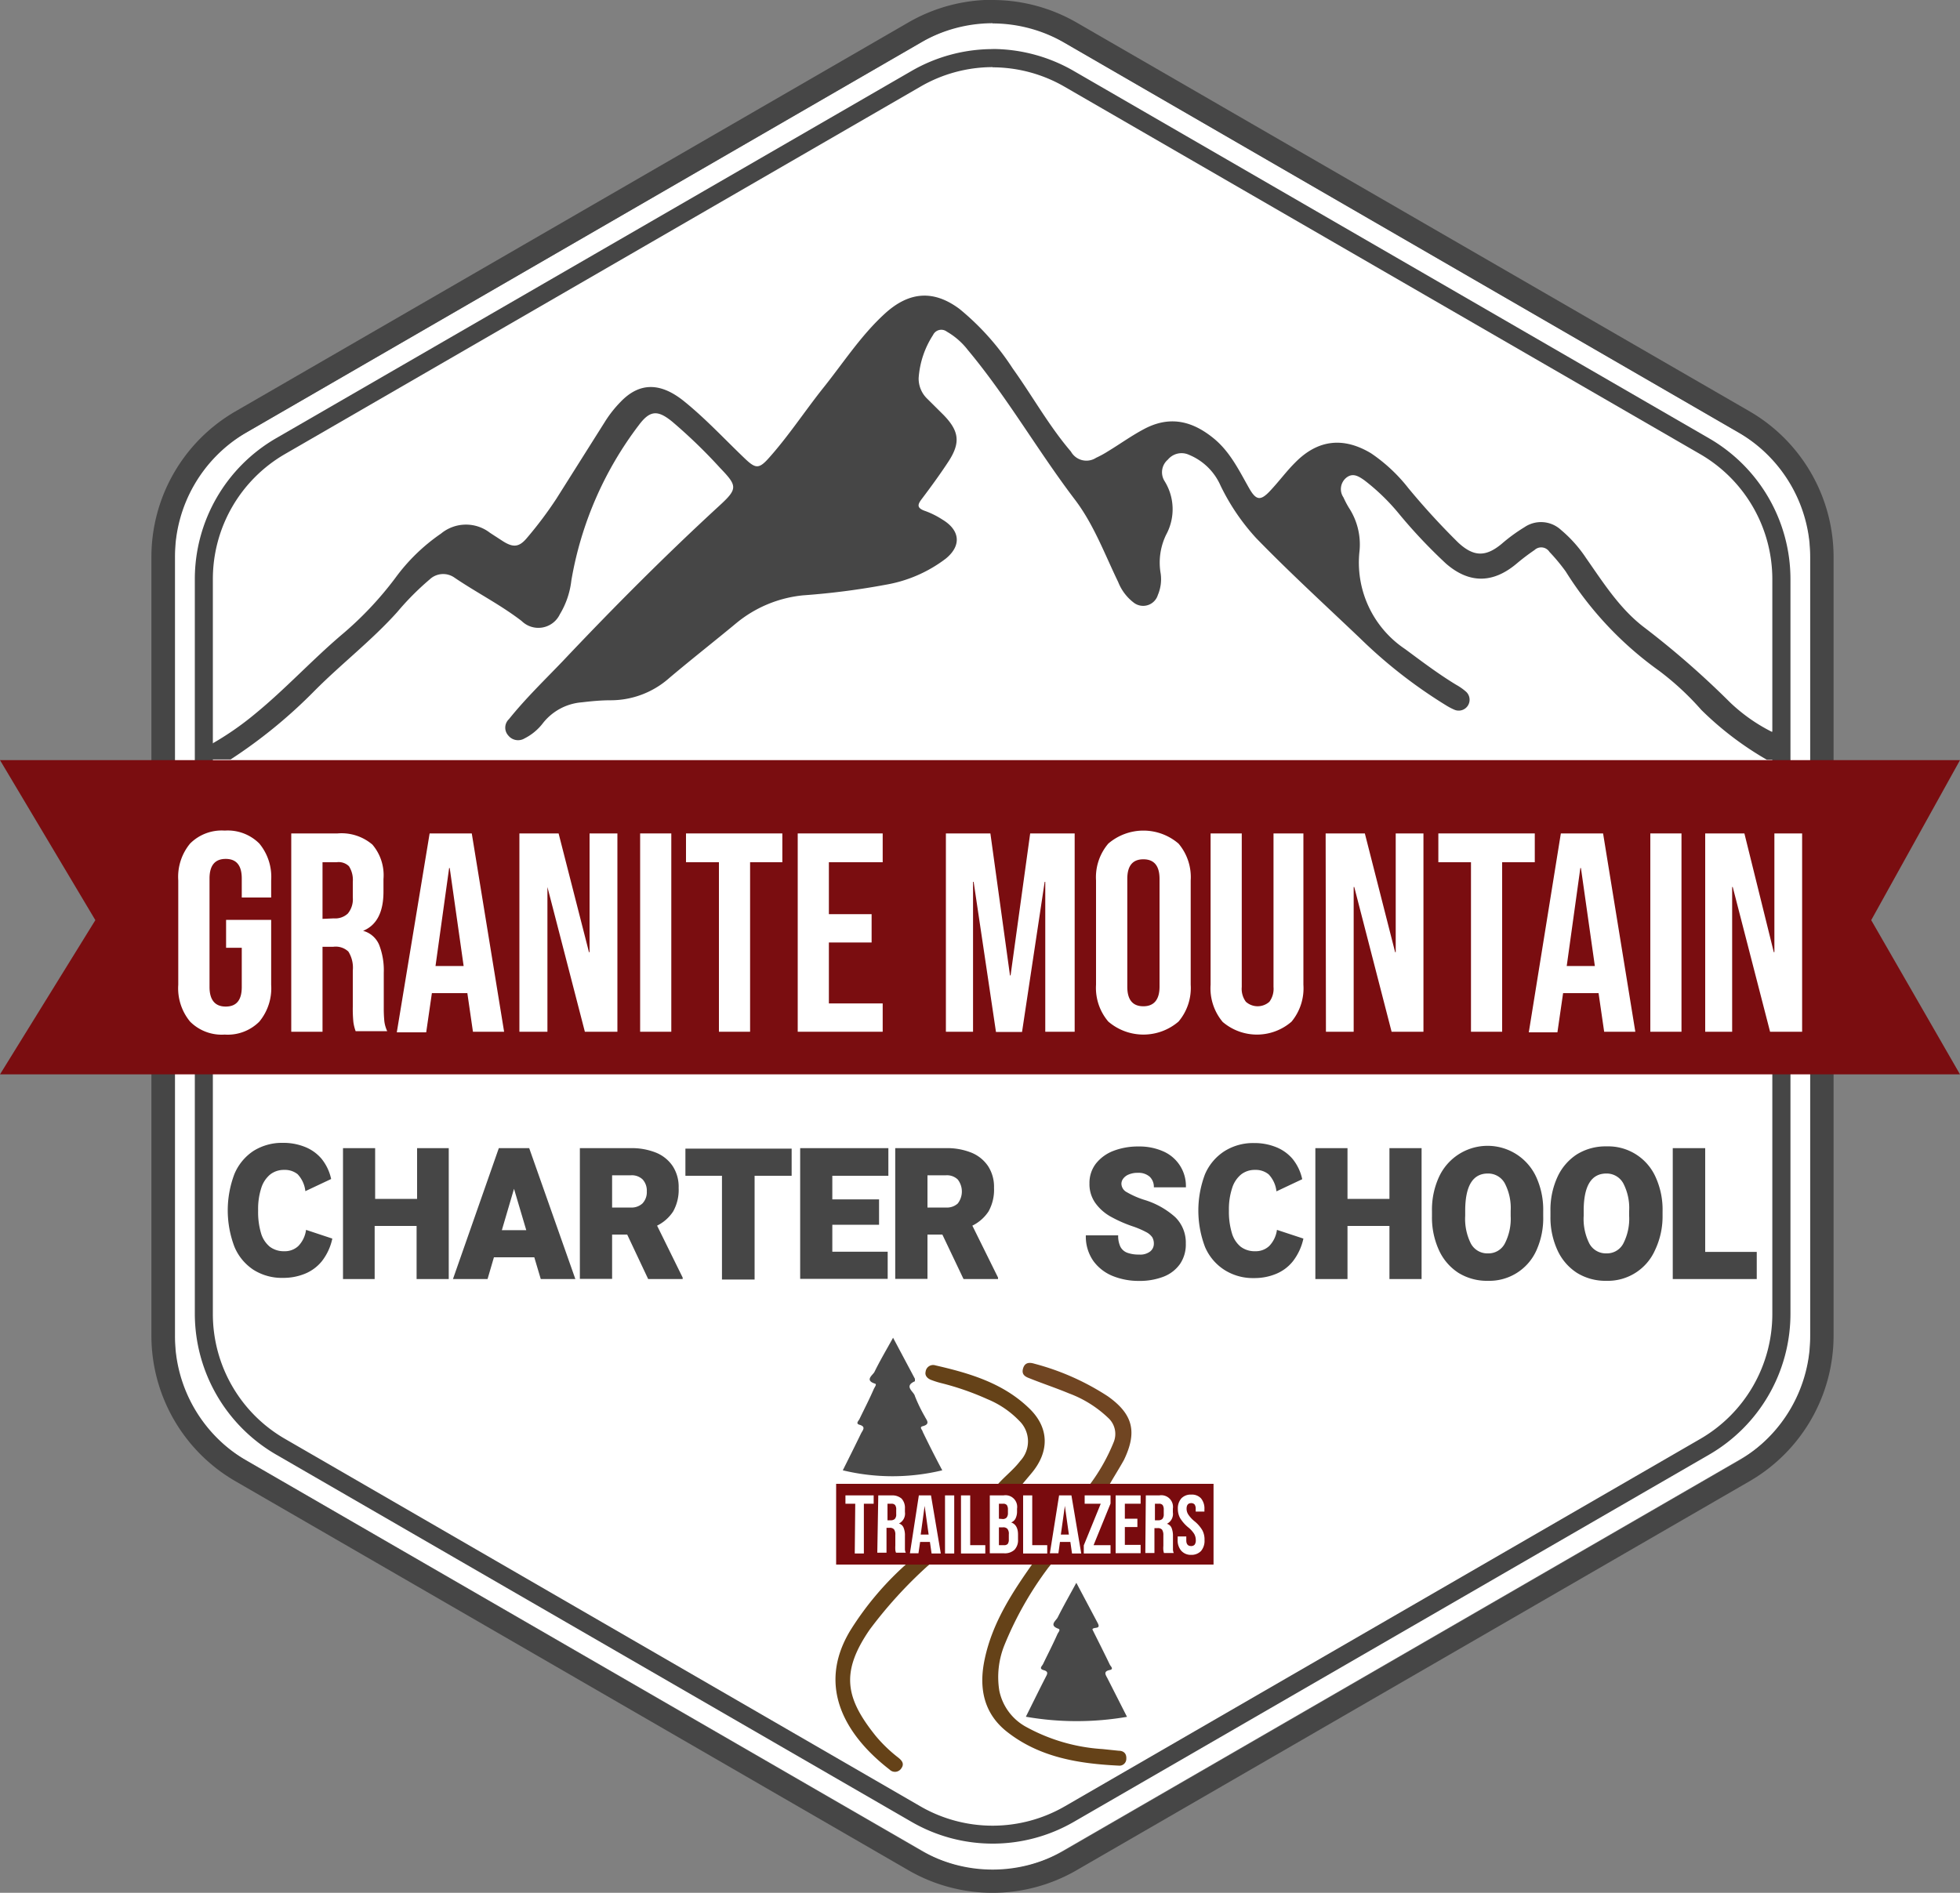 <svg xmlns="http://www.w3.org/2000/svg" viewBox="0 0 200 193.18"><rect x="0" y="0" width="200" height="193.18" fill="#808080" stroke="none"/><defs><style>.cls-1{fill:#fff;}.cls-2{fill:#464646;}.cls-3{fill:#7a0d10;}.cls-4{fill:#704522;}.cls-5{fill:#494949;}.cls-6{fill:#484848;}.cls-7{fill:#654218;}.cls-8{fill:#790b0e;}</style></defs><title>Asset 2</title><g id="Layer_2" data-name="Layer 2"><g id="Layer_2-2" data-name="Layer 2"><path class="cls-1" d="M17.85,56.43v80.33a14,14,0,0,0,7,12.12L94.28,189a14,14,0,0,0,14,0l69.43-40.14a14,14,0,0,0,7-12.12V56.43a14,14,0,0,0-7-12.12L108.29,4.16a14,14,0,0,0-14,0L24.84,44.31A14,14,0,0,0,17.85,56.43Z"/><path class="cls-2" d="M101.28,2.39a14.72,14.72,0,0,1,7.38,2l68.7,39.73a14.73,14.73,0,0,1,7.36,12.75v79.48a14.75,14.75,0,0,1-7.36,12.76l-68.7,39.72a14.73,14.73,0,0,1-14.75,0l-68.7-39.72a14.73,14.73,0,0,1-7.36-12.76V56.85A14.71,14.71,0,0,1,25.21,44.1L93.91,4.37a14.71,14.71,0,0,1,7.37-2m0-2.39a17.2,17.2,0,0,0-8.57,2.3L24,42a17.17,17.17,0,0,0-8.55,14.83v79.48A17.16,17.16,0,0,0,24,151.16l68.7,39.72a17.13,17.13,0,0,0,17.15,0l68.7-39.72a17.18,17.18,0,0,0,8.55-14.83V56.85A17.2,17.2,0,0,0,178.56,42L109.86,2.3A17.23,17.23,0,0,0,101.28,0Z"/><path class="cls-2" d="M101.28,6.87a14.72,14.72,0,0,1,7.38,2l64.83,37.48a14.76,14.76,0,0,1,7.36,12.76v75a14.73,14.73,0,0,1-7.36,12.75l-64.83,37.49a14.73,14.73,0,0,1-14.75,0L29.08,146.85a14.71,14.71,0,0,1-7.36-12.75v-75a14.74,14.74,0,0,1,7.36-12.76L93.91,8.85a14.71,14.71,0,0,1,7.37-2m0-1.84A16.6,16.6,0,0,0,93,7.25L28.15,44.74a16.62,16.62,0,0,0-8.27,14.35v75a16.64,16.64,0,0,0,8.27,14.35L93,185.93a16.54,16.54,0,0,0,16.59,0l64.83-37.48a16.62,16.62,0,0,0,8.28-14.35v-75a16.61,16.61,0,0,0-8.28-14.35L109.58,7.25A16.67,16.67,0,0,0,101.28,5Z"/><path class="cls-2" d="M182.7,77.54l-2.41,0a32.76,32.76,0,0,1-6.69-5.09,28.53,28.53,0,0,0-4.32-4,35.69,35.69,0,0,1-9.51-10.12,19.13,19.13,0,0,0-1.66-2,1,1,0,0,0-1.53-.19,22,22,0,0,0-1.83,1.39c-2.38,2-4.8,2.07-7.19,0a53.29,53.29,0,0,1-4.73-5A21.5,21.5,0,0,0,139.2,49c-.58-.4-1.17-.78-1.84-.23a1.5,1.5,0,0,0-.27,2,9.5,9.5,0,0,0,.55,1.05,6.83,6.83,0,0,1,1.09,4.38,10.62,10.62,0,0,0,4.67,10.06c1.7,1.26,3.38,2.53,5.19,3.63a5.63,5.63,0,0,1,1,.7,1.11,1.11,0,0,1-1.17,1.85,6.21,6.21,0,0,1-.81-.42,49.87,49.87,0,0,1-8.83-6.88c-3.55-3.38-7.17-6.69-10.59-10.21a22.11,22.11,0,0,1-3.65-5.38,6,6,0,0,0-3.21-3.13,1.81,1.81,0,0,0-2.16.49,1.69,1.69,0,0,0-.35,2.17,5.43,5.43,0,0,1,.18,5.48,6.5,6.5,0,0,0-.56,4,4.11,4.11,0,0,1-.29,2.16,1.57,1.57,0,0,1-2.47.78,4.91,4.91,0,0,1-1.58-2.1c-1.39-2.87-2.5-5.9-4.44-8.44-3.8-5-6.89-10.44-10.91-15.25a7.3,7.3,0,0,0-2.13-1.86.93.93,0,0,0-1.41.34,9.22,9.22,0,0,0-1.47,4.39,2.85,2.85,0,0,0,.9,2.14l1.63,1.62c1.61,1.65,1.76,2.84.52,4.75-.84,1.28-1.74,2.52-2.66,3.74-.48.62-.68,1,.3,1.33a8.64,8.64,0,0,1,1.72.86c1.81,1.08,2,2.66.35,4a14,14,0,0,1-6.08,2.65,75.15,75.15,0,0,1-8.47,1.09,12.66,12.66,0,0,0-6.76,2.79c-2.29,1.9-4.63,3.73-6.9,5.65a9,9,0,0,1-6,2.27c-1,0-2,.1-2.93.21a5.61,5.61,0,0,0-3.94,2.1,5.44,5.44,0,0,1-1.89,1.58,1.28,1.28,0,0,1-1.66-.29,1.19,1.19,0,0,1,.06-1.67c1.69-2.11,3.65-4,5.5-5.93,5.16-5.46,10.45-10.78,16-15.88,1.86-1.71,1.81-2,.06-3.82a53.26,53.26,0,0,0-4.89-4.73c-1.49-1.22-2.28-1.18-3.43.37A36.24,36.24,0,0,0,58.3,59.25a8.53,8.53,0,0,1-1.17,3.44,2.43,2.43,0,0,1-3.9.69c-2.17-1.67-4.61-2.9-6.86-4.43a2,2,0,0,0-2.53.19,28,28,0,0,0-3.3,3.32c-2.61,2.91-5.71,5.29-8.45,8.05a51.15,51.15,0,0,1-8.56,7H21.47V76a30.66,30.66,0,0,0,4.59-3.17c3.06-2.51,5.74-5.43,8.75-8A35,35,0,0,0,40.33,59,19.24,19.24,0,0,1,45,54.46a4,4,0,0,1,5-.08l1.31.85c1.07.68,1.67.62,2.47-.34a39.76,39.76,0,0,0,3-4l5-7.93A11.92,11.92,0,0,1,63.34,41c1.92-2,4.08-2,6.52,0,2.22,1.8,4.15,3.9,6.21,5.86,1,.94,1.36,1,2.28,0,2-2.21,3.66-4.74,5.52-7.1C86,37.12,87.8,34.28,90.3,32s5-2.42,7.62-.46a26.37,26.37,0,0,1,5.42,6.07c2,2.79,3.69,5.85,5.94,8.48a1.81,1.81,0,0,0,2.57.63,10.18,10.18,0,0,0,1.21-.66c1.22-.74,2.38-1.58,3.66-2.26,2.61-1.4,4.91-.86,7.1.92,1.7,1.38,2.61,3.29,3.65,5.12.71,1.24,1.16,1.3,2.14.25s1.66-2,2.56-2.89c2.3-2.34,4.91-2.63,7.73-.94a16.74,16.74,0,0,1,3.81,3.56,74.34,74.34,0,0,0,5.09,5.56c1.58,1.46,2.81,1.48,4.45.11a17.14,17.14,0,0,1,2.3-1.68,3,3,0,0,1,3.73.27,13.44,13.44,0,0,1,2.56,2.87c1.79,2.56,3.48,5.24,6,7.13a88.8,88.8,0,0,1,8.71,7.62,17.63,17.63,0,0,0,4.27,3C180.83,74.25,182.7,77.81,182.7,77.54Z"/><polygon class="cls-3" points="0 77.58 200 77.58 190.94 93.91 200 109.65 0 109.65 9.73 93.91 0 77.58"/><path class="cls-1" d="M19.4,104.27a5.34,5.34,0,0,1-1.21-3.77V89.86a5.34,5.34,0,0,1,1.21-3.77,4.56,4.56,0,0,1,3.53-1.32,4.56,4.56,0,0,1,3.53,1.32,5.34,5.34,0,0,1,1.21,3.77V91.6h-3V89.66c0-1.33-.54-2-1.64-2s-1.65.67-1.65,2v11.07c0,1.31.55,2,1.65,2s1.64-.66,1.64-2v-4H23.07V93.88h4.6v6.62a5.34,5.34,0,0,1-1.21,3.77,4.56,4.56,0,0,1-3.53,1.32A4.56,4.56,0,0,1,19.4,104.27Z"/><path class="cls-1" d="M29.72,85.06h4.72A4.85,4.85,0,0,1,38,86.2a4.81,4.81,0,0,1,1.13,3.52V91q0,3.15-2.08,4V95a2.48,2.48,0,0,1,1.63,1.41,7.14,7.14,0,0,1,.48,2.87v3.55a13.29,13.29,0,0,0,.06,1.41,3.44,3.44,0,0,0,.29,1H36.29a4.42,4.42,0,0,1-.23-.92,13.51,13.51,0,0,1-.06-1.57v-3.7a3.1,3.1,0,0,0-.45-1.93A1.88,1.88,0,0,0,34,96.63H32.91v8.67H29.72Zm4.34,8.67a1.88,1.88,0,0,0,1.43-.49A2.28,2.28,0,0,0,36,91.6V90a2.58,2.58,0,0,0-.39-1.59A1.5,1.5,0,0,0,34.35,88H32.91v5.78Z"/><path class="cls-1" d="M43.84,85.06h4.3l3.3,20.24H48.26l-.58-4v.06H44.07l-.58,4h-3Zm3.47,13.53-1.42-10h-.06l-1.39,10Z"/><path class="cls-1" d="M53,85.06h4l3.1,12.12h.06V85.06H63V105.3H59.68L55.86,90.53h0V105.3H53Z"/><path class="cls-1" d="M65.32,85.06H68.5V105.3H65.32Z"/><path class="cls-1" d="M73.36,88H70V85.06h9.83V88H76.54V105.3H73.36Z"/><path class="cls-1" d="M81.4,85.06h8.67V88H84.58V93.3h4.36v2.89H84.58v6.22h5.49v2.89H81.4Z"/><path class="cls-1" d="M96.52,85.06h4.54l2,14.49h.06l2-14.49h4.54V105.3h-3V90h-.06l-2.31,15.32h-2.66L99.35,90h-.06V105.3H96.52Z"/><path class="cls-1" d="M113.09,104.26a5.3,5.3,0,0,1-1.25-3.76V89.86a5.3,5.3,0,0,1,1.25-3.76,5.5,5.5,0,0,1,7.17,0,5.3,5.3,0,0,1,1.24,3.76V100.5a5.3,5.3,0,0,1-1.24,3.76,5.5,5.5,0,0,1-7.17,0Zm5.23-3.56v-11c0-1.33-.55-2-1.65-2s-1.64.67-1.64,2v11c0,1.33.54,2,1.64,2S118.32,102,118.32,100.7Z"/><path class="cls-1" d="M124.74,104.27a5.34,5.34,0,0,1-1.21-3.77V85.06h3.18v15.67a2.22,2.22,0,0,0,.42,1.51,1.8,1.8,0,0,0,2.4,0,2.22,2.22,0,0,0,.42-1.51V85.06H133V100.5a5.34,5.34,0,0,1-1.21,3.77,5.38,5.38,0,0,1-7.06,0Z"/><path class="cls-1" d="M135.27,85.06h4l3.09,12.12h.06V85.06h2.83V105.3H142l-3.81-14.77h-.06V105.3h-2.83Z"/><path class="cls-1" d="M150.1,88h-3.33V85.06h9.84V88h-3.33V105.3H150.1Z"/><path class="cls-1" d="M159.27,85.06h4.31l3.29,20.24h-3.18l-.58-4v.06H159.5l-.58,4H156Zm3.47,13.53-1.42-10h-.06l-1.39,10Z"/><path class="cls-1" d="M168.4,85.06h3.18V105.3H168.4Z"/><path class="cls-1" d="M174,85.06h4L181,97.18h.06V85.06h2.83V105.3h-3.27l-3.81-14.77h-.06V105.3H174Z"/><path class="cls-2" d="M145.06,117.18v13.36h-3.28v-5.42H137.5v5.42h-3.28V117.18h3.28v5.18h4.28v-5.18Z"/><path class="cls-2" d="M156.78,127.61a5.26,5.26,0,0,1-4.94,3.11,5.54,5.54,0,0,1-3-.8,5.42,5.42,0,0,1-2-2.31,8,8,0,0,1-.72-3.5v-.49a8,8,0,0,1,.72-3.51,5.46,5.46,0,0,1,9.91,0,8,8,0,0,1,.72,3.51v.49A8,8,0,0,1,156.78,127.61Zm-3.23-6.84a1.93,1.93,0,0,0-1.73-1q-2.31,0-2.31,3.81v.51a5.59,5.59,0,0,0,.58,2.83,1.91,1.91,0,0,0,1.75,1,1.88,1.88,0,0,0,1.71-1,5.53,5.53,0,0,0,.6-2.82v-.51A5.47,5.47,0,0,0,153.55,120.77Z"/><path class="cls-2" d="M168.87,127.61a5.26,5.26,0,0,1-4.94,3.11,5.54,5.54,0,0,1-3-.8,5.42,5.42,0,0,1-2-2.31,8,8,0,0,1-.72-3.5v-.49a8,8,0,0,1,.72-3.51,5.46,5.46,0,0,1,2-2.31,5.54,5.54,0,0,1,3-.8,5.29,5.29,0,0,1,5,3.11,8,8,0,0,1,.72,3.51v.49A8,8,0,0,1,168.87,127.61Zm-3.23-6.84a1.93,1.93,0,0,0-1.72-1q-2.32,0-2.32,3.81v.51a5.59,5.59,0,0,0,.58,2.83,1.91,1.91,0,0,0,1.75,1,1.88,1.88,0,0,0,1.71-1,5.53,5.53,0,0,0,.6-2.82v-.51A5.47,5.47,0,0,0,165.64,120.77Z"/><path class="cls-2" d="M179.26,127.77v2.77h-8.57V117.18H174v10.59Z"/><path class="cls-2" d="M45.79,117.18v13.36H42.51v-5.42H38.23v5.42H35V117.18h3.28v5.18h4.28v-5.18Z"/><path class="cls-2" d="M54.52,128.32H50.4l-.65,2.22H46.22l4.68-13.36H54l4.71,13.36H55.18Zm-.82-2.77-1.25-4.22-1.24,4.22Z"/><path class="cls-2" d="M69.66,130.39v.15H66.14L64,126H62.46v4.52H59.17V117.18h5.17a6.64,6.64,0,0,1,2.6.46,3.75,3.75,0,0,1,1.7,1.37,3.85,3.85,0,0,1,.61,2.21,4.54,4.54,0,0,1-.56,2.42,4.17,4.17,0,0,1-1.64,1.45Zm-7.2-7.15h1.88a1.64,1.64,0,0,0,1.21-.41A1.66,1.66,0,0,0,66,121.6a1.69,1.69,0,0,0-.42-1.22,1.59,1.59,0,0,0-1.2-.43H62.46Z"/><path class="cls-2" d="M80.78,120H77v10.59H73.67V120H69.94v-2.77H80.78Z"/><path class="cls-2" d="M84.93,120v2.41H89.7V125H84.93v2.75h5.65v2.77H81.65V117.18h9V120Z"/><path class="cls-2" d="M101.84,130.39v.15H98.32L96.16,126H94.64v4.52H91.35V117.18h5.17a6.64,6.64,0,0,1,2.6.46,3.75,3.75,0,0,1,1.7,1.37,3.85,3.85,0,0,1,.61,2.21,4.54,4.54,0,0,1-.56,2.42,4.2,4.2,0,0,1-1.65,1.45Zm-7.2-7.15h1.88a1.64,1.64,0,0,0,1.21-.41,2,2,0,0,0,0-2.45,1.59,1.59,0,0,0-1.2-.43H94.64Z"/><path class="cls-2" d="M113.32,124.16a4.8,4.8,0,0,1-1.55-1.38,3.32,3.32,0,0,1-.6-2,3.22,3.22,0,0,1,.64-2,4.17,4.17,0,0,1,1.8-1.32,7,7,0,0,1,2.58-.45,6,6,0,0,1,2.49.49,3.85,3.85,0,0,1,2.33,3.68h-3.27a1.43,1.43,0,0,0-.42-1.08,1.71,1.71,0,0,0-1.21-.4,2.25,2.25,0,0,0-.91.16,1.31,1.31,0,0,0-.57.41.89.89,0,0,0-.2.55,1,1,0,0,0,.56.86,8.88,8.88,0,0,0,1.72.76,8.35,8.35,0,0,1,3.21,1.78,3.64,3.64,0,0,1,1.08,2.71,3.51,3.51,0,0,1-.59,2.07,3.67,3.67,0,0,1-1.66,1.29,6.73,6.73,0,0,1-2.53.44,7.05,7.05,0,0,1-2.65-.49,4.55,4.55,0,0,1-2-1.54,4.33,4.33,0,0,1-.77-2.62h3.3a2.56,2.56,0,0,0,.23,1.17,1.3,1.3,0,0,0,.71.61,3.37,3.37,0,0,0,1.2.18,1.64,1.64,0,0,0,1.13-.32,1,1,0,0,0,.37-.77,1.3,1.3,0,0,0-.16-.67,1.7,1.7,0,0,0-.62-.53,9.07,9.07,0,0,0-1.38-.59A13.59,13.59,0,0,1,113.32,124.16Z"/><path class="cls-2" d="M33.91,126.41a5.63,5.63,0,0,1-1.06,2.3A4.32,4.32,0,0,1,31.11,130a5.8,5.8,0,0,1-2.24.42,5.41,5.41,0,0,1-3-.82,5.2,5.2,0,0,1-1.95-2.36,10.46,10.46,0,0,1,0-7.42,5.25,5.25,0,0,1,1.95-2.36,5.48,5.48,0,0,1,3-.82,5.87,5.87,0,0,1,2.21.4,4.29,4.29,0,0,1,1.71,1.2,4.9,4.9,0,0,1,1,2.09l-2.63,1.24a3,3,0,0,0-.79-1.73A2.08,2.08,0,0,0,29,119.4a2.26,2.26,0,0,0-1.42.46,2.91,2.91,0,0,0-.92,1.39,6.93,6.93,0,0,0-.32,2.3,7.55,7.55,0,0,0,.29,2.29,2.8,2.8,0,0,0,.9,1.4,2.36,2.36,0,0,0,1.49.46,2,2,0,0,0,1.42-.53,2.91,2.91,0,0,0,.79-1.65Z"/><path class="cls-2" d="M133,126.41a5.76,5.76,0,0,1-1.06,2.3,4.28,4.28,0,0,1-1.75,1.31,5.72,5.72,0,0,1-2.23.42,5.41,5.41,0,0,1-3-.82,5.2,5.2,0,0,1-2-2.36,10.46,10.46,0,0,1,0-7.42,5.25,5.25,0,0,1,2-2.36,5.48,5.48,0,0,1,3-.82,5.87,5.87,0,0,1,2.21.4,4.29,4.29,0,0,1,1.71,1.2,4.9,4.9,0,0,1,1,2.09l-2.63,1.24a3,3,0,0,0-.79-1.73,2.08,2.08,0,0,0-1.39-.46,2.24,2.24,0,0,0-1.42.46,2.91,2.91,0,0,0-.92,1.39,6.91,6.91,0,0,0-.33,2.3,7.53,7.53,0,0,0,.3,2.29,2.8,2.8,0,0,0,.9,1.4,2.36,2.36,0,0,0,1.49.46,2,2,0,0,0,1.42-.53,2.91,2.91,0,0,0,.79-1.65Z"/><path class="cls-4" d="M113.25,151.45a2.62,2.62,0,0,1-2,0,19.19,19.19,0,0,0,2.41-4.31,2.21,2.21,0,0,0-.58-2.43,11.66,11.66,0,0,0-4-2.5c-1.32-.55-2.68-1-4-1.53-.47-.17-.86-.39-.69-1s.61-.67,1.16-.5a25.63,25.63,0,0,1,7.5,3.33c2.59,1.84,3,3.66,1.64,6.49C114.2,149.88,113.7,150.66,113.25,151.45Z"/><path class="cls-5" d="M86,150.06c.63-1.26,1.26-2.52,1.87-3.78.16-.31.53-.67-.17-.87-.42-.12-.09-.4,0-.58.48-1,1-2,1.46-3.06.08-.18.33-.49.14-.55-1.12-.35-.23-.88-.07-1.2.55-1.13,1.19-2.21,1.9-3.49l2.23,4.19c0,.07,0,.24,0,.25-1.19.52-.09,1.06,0,1.52a15.6,15.6,0,0,0,1,2.07c.17.36.63.78-.21,1-.4.1,0,.4,0,.56.64,1.32,1.3,2.63,2,3.94A21.58,21.58,0,0,1,86,150.06Z"/><path class="cls-6" d="M104.68,175.21c.72-1.44,1.35-2.73,2-4,.15-.3.38-.6-.17-.75s-.17-.43-.08-.62c.48-1,1-2,1.47-3.06.07-.17.36-.45.1-.55-1-.35-.24-.82-.07-1.16.57-1.14,1.21-2.26,1.9-3.53l2.18,4.11c.37.69-.45.35-.54.65.59,1.19,1.2,2.39,1.78,3.6.08.16.43.45,0,.54-.69.14-.44.48-.25.84l2,3.94A30.15,30.15,0,0,1,104.68,175.21Z"/><path class="cls-7" d="M105.52,159.37c.58.07,1.11-.3,1.7-.16.2.41-.15.62-.32.88a35.21,35.21,0,0,0-4.37,7.72,8.71,8.71,0,0,0-.56,4.74,5.45,5.45,0,0,0,2.76,3.71,18.56,18.56,0,0,0,7.77,2.25l1.64.17c.49,0,.82.26.79.81a.7.7,0,0,1-.79.71c-4.08-.2-8.06-.84-11.38-3.45-2.44-1.92-2.9-4.58-2.27-7.47C101.29,165.54,103.35,162.43,105.52,159.37Z"/><path class="cls-7" d="M92.79,159.36a6.87,6.87,0,0,0,2.26-.15c0,.36-.29.51-.51.72a45,45,0,0,0-5.79,6.38c-3,4.36-2.49,7,.61,10.86a14.72,14.72,0,0,0,2.31,2.22c.36.29.64.62.3,1.09a.77.77,0,0,1-1.2.12c-4.22-3.26-7.59-8.27-4-14.2A31.23,31.23,0,0,1,92.79,159.36Z"/><path class="cls-7" d="M102.19,151.47h-.36c.73-.82,1.61-1.49,2.28-2.37A2.92,2.92,0,0,0,104,145a9.55,9.55,0,0,0-3.24-2.2A27.87,27.87,0,0,0,96,141.15c-.36-.09-.71-.21-1-.32s-.66-.39-.55-.83a.77.77,0,0,1,1-.65c3.45.79,6.83,1.78,9.48,4.3,2.15,2,2.21,4.5.28,6.76l-.88,1.05a.36.36,0,0,1-.37.17C103.33,151.29,102.74,151.53,102.19,151.47Z"/><rect class="cls-8" x="85.32" y="151.44" width="38.51" height="8.24"/><path class="cls-1" d="M87.27,153.47h-1v-.85h2.88v.85h-1v5.08h-.93Z"/><path class="cls-1" d="M89.62,152.62H91a1.44,1.44,0,0,1,1,.33,1.39,1.39,0,0,1,.34,1v.37a1.13,1.13,0,0,1-.61,1.17h0a.73.73,0,0,1,.47.42,2,2,0,0,1,.14.84v1c0,.17,0,.31,0,.41a.85.85,0,0,0,.09.31h-1a1.08,1.08,0,0,1-.07-.27,4.32,4.32,0,0,1,0-.46v-1.08a.92.92,0,0,0-.13-.57.55.55,0,0,0-.45-.16h-.32v2.54h-.94Zm1.27,2.54a.57.57,0,0,0,.42-.14.67.67,0,0,0,.14-.49v-.45a.74.74,0,0,0-.11-.47.46.46,0,0,0-.36-.14h-.42v1.69Z"/><path class="cls-1" d="M93.76,152.62H95l1,5.93h-.94l-.17-1.18v0h-1l-.17,1.16h-.87Zm1,4-.41-2.93h0l-.4,2.93Z"/><path class="cls-1" d="M96.43,152.62h.94v5.93h-.94Z"/><path class="cls-1" d="M98.06,152.62H99v5.08h1.54v.85H98.06Z"/><path class="cls-1" d="M101,152.62h1.4a1.19,1.19,0,0,1,1.38,1.36v.24a1.64,1.64,0,0,1-.15.75.82.82,0,0,1-.45.41v0c.46.16.7.57.7,1.24v.5a1.42,1.42,0,0,1-.36,1.05,1.45,1.45,0,0,1-1.06.36H101Zm1.29,2.41a.53.53,0,0,0,.42-.14.71.71,0,0,0,.14-.48v-.33a.81.81,0,0,0-.11-.47.46.46,0,0,0-.36-.14h-.45V155Zm.17,2.67a.46.46,0,0,0,.37-.13.74.74,0,0,0,.11-.45v-.52a.8.8,0,0,0-.14-.56.56.56,0,0,0-.46-.16h-.41v1.82Z"/><path class="cls-1" d="M104.4,152.62h.93v5.08h1.53v.85H104.4Z"/><path class="cls-1" d="M108.07,152.62h1.26l1,5.93h-.94l-.17-1.18v0h-1.06l-.16,1.16h-.87Zm1,4-.41-2.93h0l-.41,2.93Z"/><path class="cls-1" d="M110.59,157.72l1.73-4.25h-1.64v-.85h2.64v.83l-1.73,4.25h1.73v.85h-2.73Z"/><path class="cls-1" d="M113.84,152.62h2.55v.85h-1.61V155h1.28v.85h-1.28v1.82h1.61v.85h-2.55Z"/><path class="cls-1" d="M116.92,152.62h1.38a1.19,1.19,0,0,1,1.38,1.36v.37a1.12,1.12,0,0,1-.61,1.17h0a.72.72,0,0,1,.48.42,2.16,2.16,0,0,1,.14.84v1c0,.17,0,.31,0,.41a1.09,1.09,0,0,0,.08.31h-1a1.68,1.68,0,0,1-.06-.27,2.64,2.64,0,0,1,0-.46v-1.08a1,1,0,0,0-.13-.57.56.56,0,0,0-.46-.16h-.32v2.54h-.93Zm1.27,2.54a.57.57,0,0,0,.42-.14.72.72,0,0,0,.14-.49v-.45a.81.81,0,0,0-.11-.47.46.46,0,0,0-.36-.14h-.43v1.69Z"/><path class="cls-1" d="M120.52,158.25a1.62,1.62,0,0,1-.35-1.11v-.33h.88v.4c0,.39.17.58.49.58a.46.46,0,0,0,.36-.14.72.72,0,0,0,.12-.46,1.29,1.29,0,0,0-.17-.65,2.84,2.84,0,0,0-.63-.68,3.85,3.85,0,0,1-.8-.92,1.94,1.94,0,0,1-.23-.93,1.54,1.54,0,0,1,.36-1.09,1.31,1.31,0,0,1,1-.38,1.26,1.26,0,0,1,1,.38,1.62,1.62,0,0,1,.35,1.11v.24h-.89V154a.76.76,0,0,0-.11-.45.45.45,0,0,0-.35-.14c-.31,0-.47.19-.47.57a1.08,1.08,0,0,0,.18.6,3,3,0,0,0,.63.68,3.44,3.44,0,0,1,.8.92,2,2,0,0,1,.22,1,1.6,1.6,0,0,1-.36,1.12,1.35,1.35,0,0,1-1,.39A1.3,1.3,0,0,1,120.52,158.25Z"/></g></g></svg>